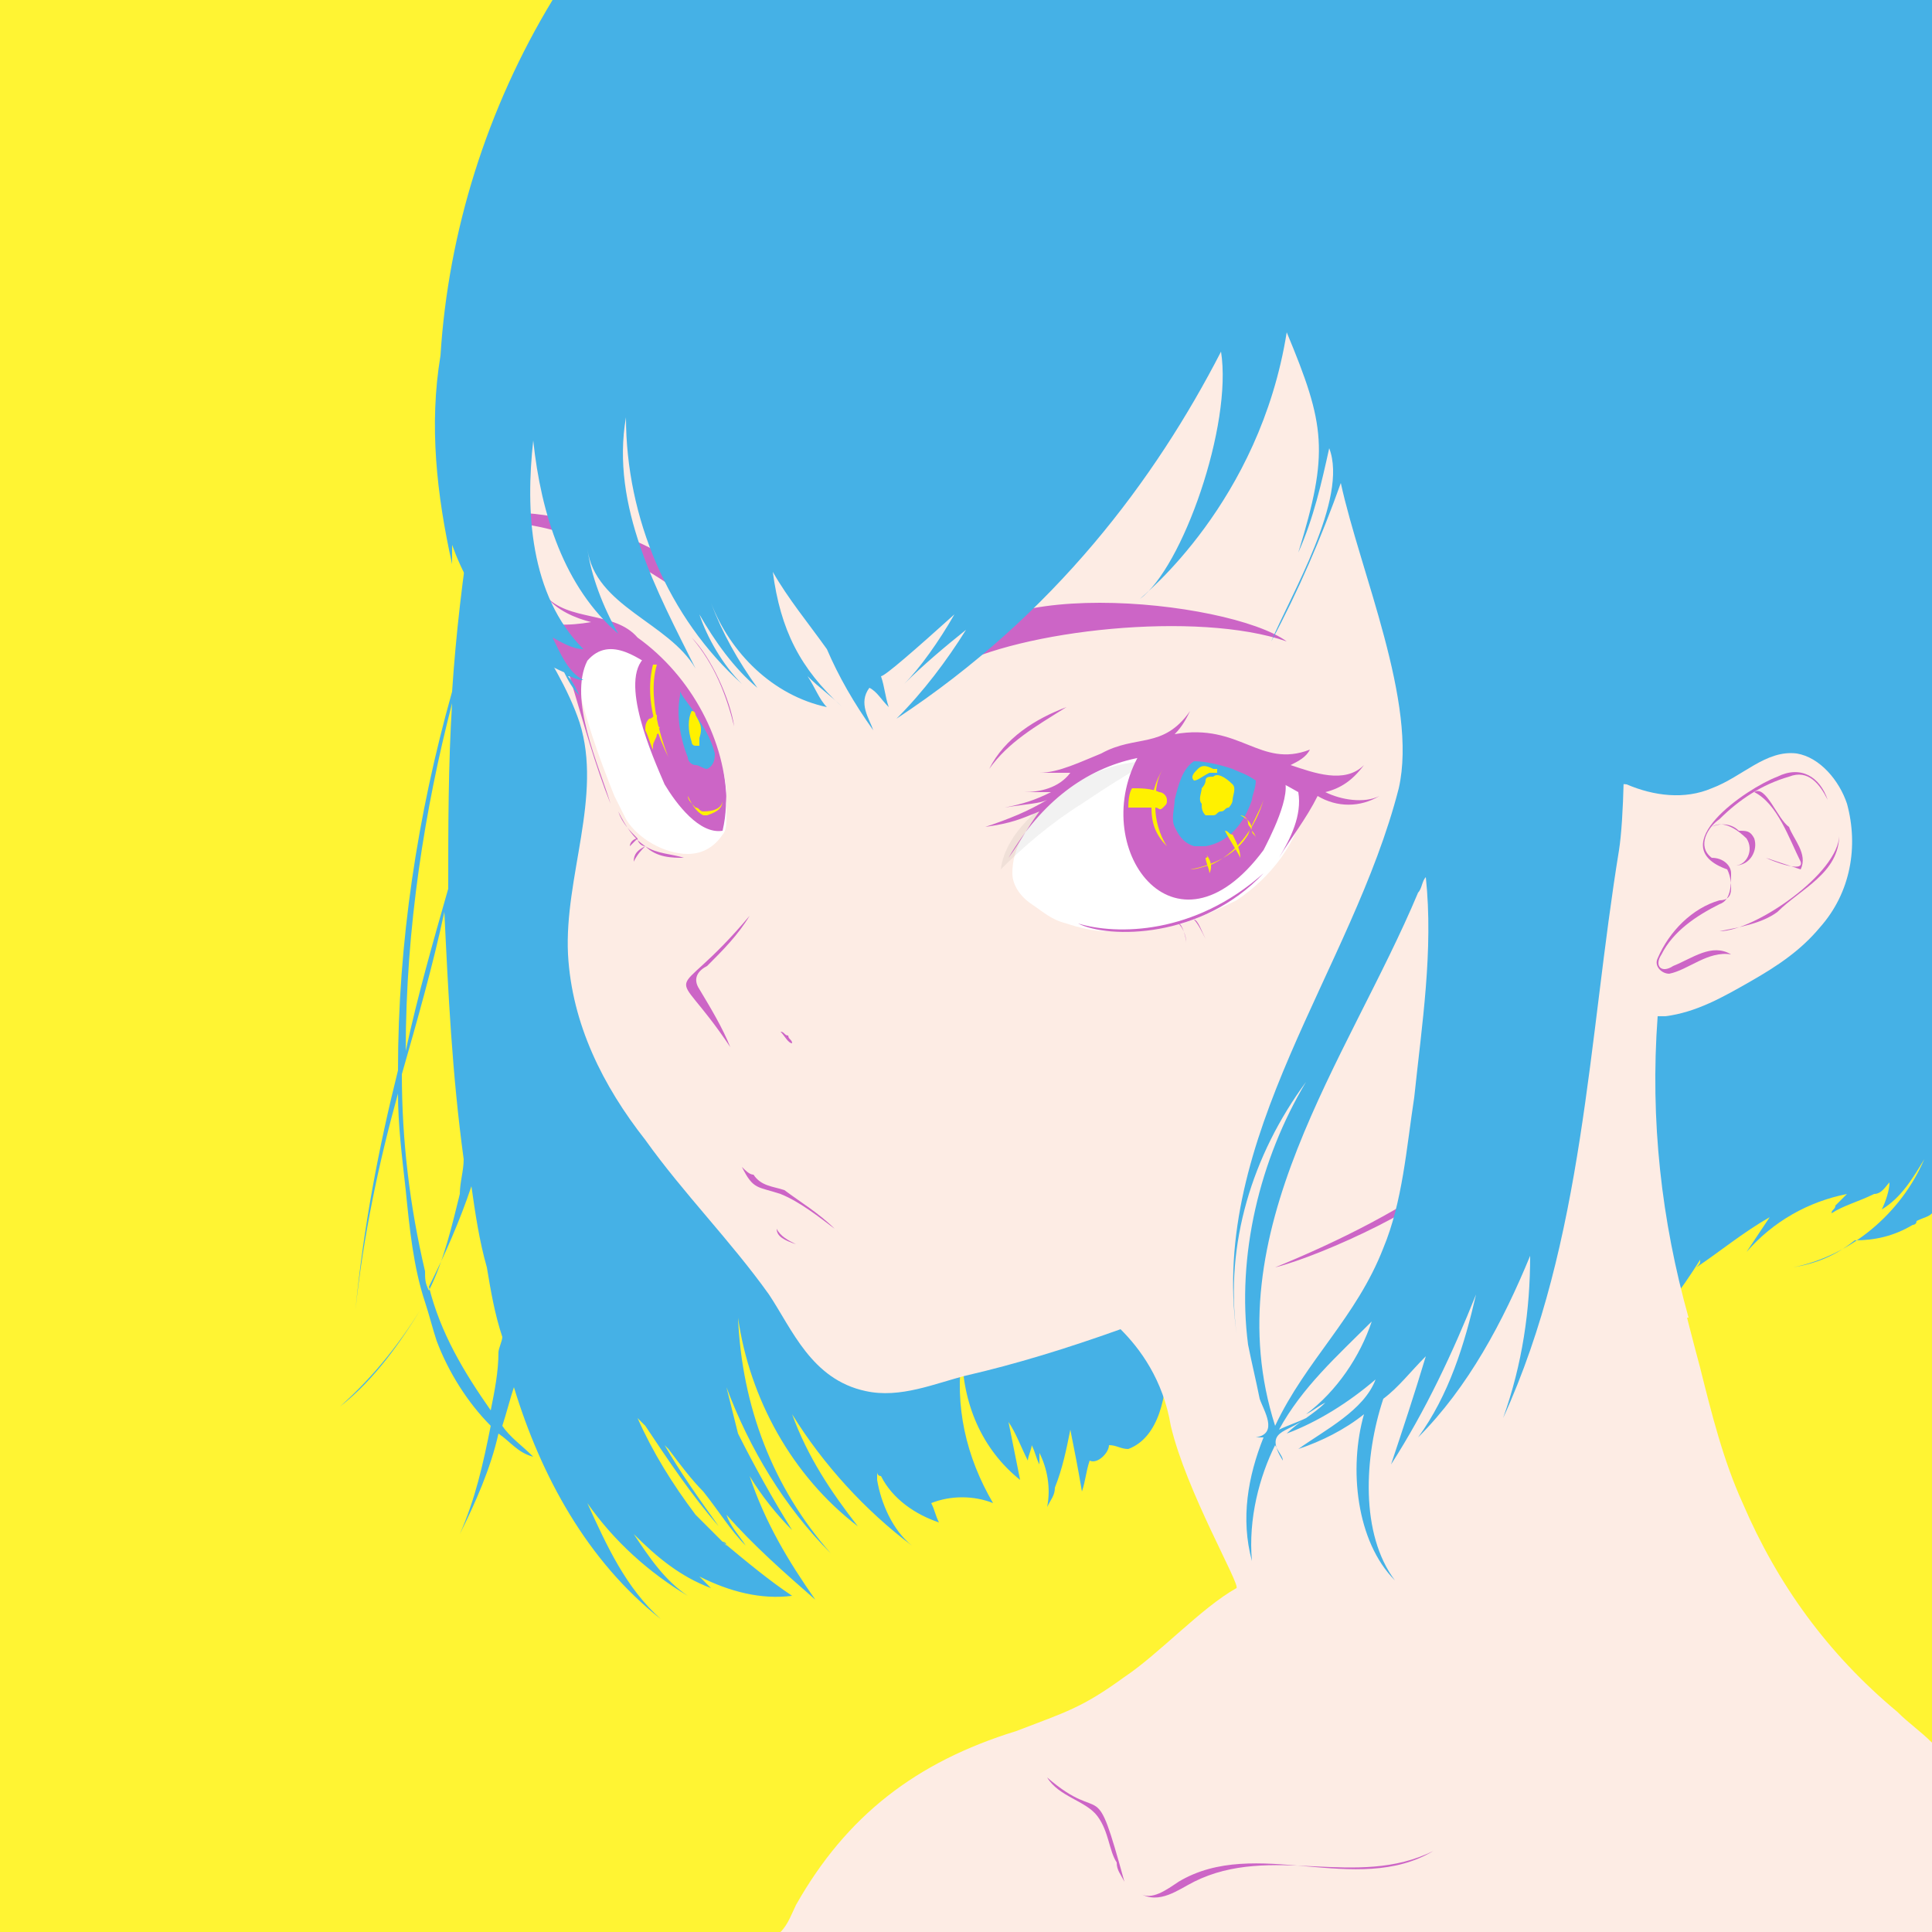 <svg xml:space="preserve" style="enable-background:new 0 0 50 50;" viewBox="0 0 50 50" y="0px" x="0px" xmlns:xlink="http://www.w3.org/1999/xlink" xmlns="http://www.w3.org/2000/svg" id="レイヤー_1" version="1.1">
<style type="text/css">
	.st0{fill:#FFF433;}
	.st1{fill:#45B1E6;}
	.st2{fill:none;}
	.st3{fill:#FDECE4;}
	.st4{fill:#FFFFFF;}
	.st5{opacity:5.100000e-02;fill:#040000;enable-background:new    ;}
	.st6{fill:#CC65C6;}
	.st7{fill:#FFF100;}
	.st8{opacity:7.060000e-02;fill:#040000;enable-background:new    ;}
</style>
<path d="M0,0h50v50H0V0z" class="st0" id="レイヤー_20"></path>
<path d="M13.1,9c-0.7,2.9-1.2,5.9-1.4,8.9c-0.9,3.2-1.4,6.5-1.4,9.8c-0.5,2-0.9,4.1-1.1,6.2
	c0.2-1.9,0.6-3.8,1.1-5.6c0,0.8,0.1,1.6,0.2,2.5c0.1,1,0.2,2,0.5,2.9c-0.6,1-1.3,1.9-2.2,2.7c0.9-0.7,1.6-1.7,2.2-2.7
	c0.1,0.3,0.2,0.7,0.3,1c0.3,0.8,0.8,1.6,1.4,2.2c-0.2,1-0.4,1.9-0.8,2.8c0.4-0.8,0.8-1.7,1-2.6c0.3,0.2,0.5,0.5,0.9,0.6
	c-0.3-0.3-0.6-0.5-0.8-0.8c0.1-0.3,0.2-0.7,0.3-1c0.7,2.3,1.9,4.5,3.8,6c-0.9-0.8-1.4-1.9-1.9-3c0.7,1,1.6,1.8,2.6,2.4
	c-0.6-0.4-1-1-1.4-1.6c0.6,0.6,1.2,1.1,2,1.4c-0.1-0.1-0.2-0.2-0.3-0.3c0.8,0.4,1.6,0.6,2.4,0.5c-0.6-0.4-1.2-0.9-1.8-1.4
	c0,0,0.1,0,0.1,0.1c-0.3-0.3-0.5-0.5-0.8-0.8c-0.6-0.8-1.1-1.6-1.5-2.5c0.1,0.1,0.2,0.2,0.2,0.2c0.6,0.9,1.2,1.8,1.9,2.6
	c-0.5-0.7-1-1.4-1.4-2.1l0.1,0.1c0.3,0.4,0.6,0.8,0.9,1.1c0.4,0.5,0.7,1,1.1,1.4c-0.2-0.3-0.4-0.5-0.5-0.8c0.7,0.8,1.5,1.5,2.3,2.2
	c-0.7-1-1.3-2-1.7-3.2c0.3,0.5,0.7,1,1.1,1.4c-0.5-0.8-1-1.7-1.4-2.5c-0.1-0.4-0.2-0.8-0.3-1.2c0.6,1.6,1.5,3.1,2.7,4.3
	c-1.5-1.7-2.3-3.8-2.4-6.1c0.3,2.1,1.4,4.1,3.1,5.4c-0.7-0.9-1.3-1.8-1.7-2.9c0.8,1.3,1.9,2.5,3.1,3.4c-0.5-0.4-0.8-1.1-0.9-1.7
	v-0.2c0,0,0,0.1,0.1,0.1c0.3,0.6,0.9,1,1.5,1.2c-0.1-0.2-0.1-0.3-0.2-0.5c0.5-0.2,1.1-0.2,1.6,0c-0.7-1.2-1-2.5-0.8-3.9
	c0,1.3,0.5,2.5,1.5,3.3c-0.1-0.5-0.2-1-0.3-1.5c0.2,0.3,0.3,0.6,0.5,1c0-0.1,0.1-0.3,0.1-0.4c0.1,0.2,0.1,0.3,0.2,0.5
	c0-0.1,0-0.2,0-0.3c0.2,0.4,0.3,0.9,0.2,1.4c0.1-0.2,0.2-0.3,0.2-0.5l0,0l0,0c0.2-0.5,0.3-1,0.4-1.5c0.1,0.5,0.2,1,0.3,1.6
	c0.1-0.3,0.1-0.5,0.2-0.8c0.2,0.1,0.5-0.2,0.5-0.4c0.2,0,0.3,0.1,0.5,0.1c0.8-0.3,1-1.4,1-2.3C30.8,33.1,13.1,8.9,13.1,9z
	 M11.7,18.2c-0.1,1.6-0.1,3.2-0.1,4.8c-0.4,1.4-0.8,2.8-1.1,4.2C10.5,24,11,20.9,11.7,18.2z M10.4,27.8c0.4-1.4,0.8-2.8,1.1-4.2
	c0.1,2.1,0.2,4.2,0.5,6.4c0,0.3-0.1,0.6-0.1,0.9c-0.2,0.8-0.4,1.7-0.8,2.5C11,33.2,11,33.1,11,32.9C10.6,31.2,10.4,29.5,10.4,27.8z
	 M12.9,35c0,0.5-0.1,1-0.2,1.5c-0.7-1-1.3-2-1.6-3.2c0.4-0.8,0.8-1.7,1.1-2.6c0.1,0.7,0.2,1.4,0.4,2.1c0.1,0.6,0.2,1.2,0.4,1.8
	C13,34.7,12.9,34.9,12.9,35z" class="st1" id="奥の髪"></path>
<g id="ベース肌色">
	<path d="M20.6,49.3c1.3-2.3,3-3.7,5.7-4.5c1.3-0.5,1.7-0.6,2.8-1.4c0.9-0.6,2.1-1.8,2.9-2.3c0.1,0-1.3-2.5-1.7-4.2
		c-0.2-1.1-0.8-1.9-1.3-2.5c-1.4,0.5-2.7,0.8-4,1.2c-0.9,0.2-1.8,0.6-2.6,0.4c-1.5-0.3-1.9-1.6-2.5-2.5c-1-1.5-2.2-2.6-3.2-4
		s-1.9-3.1-2-4.8c-0.1-2,0.9-4.1,0.3-6c-0.5-1.8-2-3.2-2.2-5.1c-0.2-3.1-0.2-5.5,0.9-8.8c0.5-1.5,1.2-2.8,2.5-4.6
		c0,0,0.1-0.1,0.2-0.2H0v50h20.3C20.4,49.8,20.5,49.5,20.6,49.3z" class="st2"></path>
	<path d="M13.7,4.8c-1.1,3.3-1.1,5.7-0.9,8.8c0.1,1.9,1.6,3.3,2.2,5.1c0.6,1.9-0.4,4-0.3,6c0.1,1.8,0.9,3.4,2,4.8
		c1,1.4,2.2,2.6,3.2,4c0.6,0.9,1.1,2.2,2.5,2.5c0.9,0.2,1.8-0.2,2.6-0.4c1.3-0.3,2.6-0.7,4-1.2c0.5,0.5,1.1,1.3,1.3,2.5
		c0.4,1.7,1.8,4.1,1.7,4.2c-0.9,0.5-2,1.7-2.9,2.3c-1.1,0.8-1.5,0.9-2.8,1.4c-2.6,0.8-4.4,2.2-5.7,4.5c-0.1,0.2-0.2,0.5-0.4,0.7H50
		v-4.9c-0.3-0.3-0.6-0.5-0.9-0.8c-1.8-1.5-3.1-3.3-4-5.4c-0.5-1.1-0.8-2.3-1.1-3.5c-0.8-3-1.6-6.2-1.1-9.3c0.3,0,0.7,0,1,0
		c0.3-0.1,0.5,0,1-0.6c0.4-0.4,0.7-0.3,1-0.5s0.3-0.2,0.7-0.6s1.7-2.1,1.3-3.3c0.6-0.6,1.3-1.3,2-2.1V0H16.4l-0.2,0.2
		C14.8,2,14.2,3.2,13.7,4.8z" class="st3"></path>
	<path d="M26.7,21.3c-0.3,0.4-0.5,0.8-0.5,1.3c0,0.3,0.2,0.6,0.5,0.8s0.5,0.4,0.9,0.5c0.3,0.1,0.7,0.2,1,0.2
		c0.2,0,1,0,2-0.2c0.6-0.2,1.2-0.5,1.4-0.6c0.9-0.6,1.6-1.5,1.8-2.6c0-0.1,0-0.1,0-0.2s-0.1-0.1-0.1-0.2c-0.8-0.7-2-1-3.1-1
		c-0.8,0-1.6,0.1-2.2,0.5C27.6,20.2,27.1,20.7,26.7,21.3z" class="st4"></path>
	<path d="M25.9,22.5c0.6-0.6,1.3-1.2,2.1-1.7c0.6-0.4,1.2-0.8,1.8-1.1c-0.7,0-1.4,0.2-2,0.6c-0.1,0.1-0.2,0.1-0.3,0.2
		C26.7,21,26,21.7,25.9,22.5z" class="st5"></path>
	<path d="M15.4,16.6c-0.1-0.1-0.5,0.2-0.5,0.3c-0.1,0.1,0,0.3,0,0.5c0.2,1.1,0.6,2.2,1,3.2c0.1,0.2,0.2,0.4,0.3,0.6
		c0.3,0.5,1,0.9,1.6,0.9c0.4,0,0.7-0.2,0.9-0.5c0.1-0.1,0.1-0.3,0.1-0.5s0-0.4,0-0.6s-0.1-0.7-0.2-0.9c-0.1-0.3-0.6-1.3-0.7-1.5
		s-0.6-0.8-0.7-0.8c-0.3-0.2-0.6-0.5-0.9-0.6C16,16.6,15.6,16.5,15.4,16.6z" class="st4"></path>
</g>
<path d="M42.2,34.6c0.8-0.5,1.3-1.2,1.8-2c0,0.1,0,0.1-0.1,0.2c0.6-0.4,1.2-0.9,1.9-1.3
	c-0.2,0.3-0.4,0.6-0.6,0.9c0.7-0.8,1.6-1.3,2.6-1.5c-0.1,0.1-0.2,0.2-0.3,0.3c0,0.1-0.1,0.1-0.1,0.2c0.3-0.2,0.7-0.3,1.1-0.5
	c0.2,0,0.3-0.2,0.4-0.3c0,0.2-0.1,0.5-0.2,0.7c0.5-0.3,0.8-0.8,1.1-1.3c-0.6,1.4-1.9,2.5-3.4,2.8c0.6-0.1,1.1-0.3,1.6-0.7
	c0.5,0,1-0.1,1.5-0.4l0,0c0,0,0.1,0,0.1-0.1c0.2-0.1,0.3-0.1,0.4-0.2V0H38.1C38.1,0,42.2,34.2,42.2,34.6z" class="st1" id="側面_x3001_後髪"></path>
<g id="耳">
	<path d="M47.8,20.8c-0.2-0.6-0.7-1.2-1.3-1.3c-0.8-0.1-1.4,0.6-2.2,0.9c-0.7,0.3-1.5,0.2-2.2-0.1
		C39.4,19.9,40.3,36,42.6,35c0.3-0.3,0.7-0.9,1.1-0.9c-0.7-2.5-1-5.1-0.8-7.8c0,0,0.1,0,0.2,0c0.8-0.1,1.5-0.5,2.2-0.9
		s1.3-0.8,1.8-1.4C47.9,23.1,48.1,21.9,47.8,20.8z" class="st3"></path>
	<path d="M28.9,48.2c0,0.2,0.1,0.3,0.2,0.5c-0.8-2.9-0.5-1.4-2-2.7c0.3,0.5,1,0.6,1.3,1C28.7,47.4,28.7,47.9,28.9,48.2z
		 M37.1,47.9c-2,1.2-4.6-0.4-6.6,0.8c-0.3,0.2-0.7,0.5-1,0.3c0.5,0.3,1-0.1,1.4-0.3C32.9,47.7,35.1,48.9,37.1,47.9z M29.5,19.5
		c-1.4,2.4,0.9,5.6,3.2,2.5c0.1-0.2,0.8-1.5,0.5-1.9C32.2,19.4,30.8,19.3,29.5,19.5z M16.7,17c-0.7,0.6,0.2,2.6,0.5,3.3
		c0.3,0.5,0.9,1.3,1.5,1.2C19.1,19.8,18.1,18,16.7,17C16.7,16.9,16.7,16.9,16.7,17z" class="st6"></path>
	<path d="M35.7,20.6c-0.4,0.2-1,0.1-1.4-0.1c0.4-0.1,0.7-0.3,1-0.7c-0.5,0.5-1.3,0.2-1.9,0c0.2-0.1,0.4-0.2,0.5-0.4
		c-1.3,0.5-1.8-0.7-3.5-0.4c0.2-0.2,0.3-0.4,0.4-0.6c-0.7,1-1.4,0.6-2.3,1.1C28,19.7,27.4,20,26.9,20c0.3,0,0.5,0,0.8,0
		c-0.3,0.4-0.8,0.5-1.2,0.5c0.3,0,0.5,0,0.7,0c-0.4,0.2-0.7,0.3-1.2,0.4c0.6-0.1,0.9-0.1,1.1-0.2c-0.5,0.3-1,0.5-1.6,0.7
		c0.7-0.1,0.9-0.2,1.4-0.4c-0.3,0.4-0.5,0.8-0.8,1.2l0,0c1.7-2.9,4.6-3.4,7.5-1.7c0.1,0.6-0.2,1.2-0.5,1.7c0.3-0.5,0.7-1,1-1.6
		C34.6,20.9,35.2,20.9,35.7,20.6z M32.7,22.6c-1.8,1.6-3.8,1.6-4.8,1.3C28.7,24.3,31.1,24.3,32.7,22.6z" class="st6"></path>
	<path d="M30.9,23.8c0.1,0.1,0.2,0.3,0.3,0.5C31.1,24.1,31,23.8,30.9,23.8z M30.5,23.9c0.1,0.1,0.2,0.3,0.2,0.5
		C30.7,24.3,30.6,23.9,30.5,23.9z M16.5,16.5c-0.6-0.7-1.8-0.4-2.4-1.1c0.3,0.4,0.8,0.6,1.2,0.7c-0.6,0.1-1.1,0.1-1.7-0.1
		c0.4,0.2,0.8,0.3,1.1,0.3c-0.4,0-0.8,0-1.2-0.1c0.3,0.2,0.7,0.3,1.1,0.3c-0.2,0-0.5,0-0.7,0c0.4,0.3,0.8,0.7,0.9,1.2
		c0.3,1,0.6,2.1,1,3.1c-0.3-1-1.1-2.7-0.6-3.7c0.6-0.7,1.4,0,1.9,0.3c0.9,0.9,1.6,2.1,1.7,3.4C18.8,19.2,17.9,17.5,16.5,16.5z
		 M16.7,21.9c-0.3-0.2-0.5-0.5-0.7-0.9c0.1,0.3,0.3,0.5,0.5,0.7c-0.1,0.1-0.1,0.1-0.2,0.2c0-0.1,0.1-0.2,0.2-0.2
		C16.5,21.8,16.6,21.9,16.7,21.9c-0.2,0.1-0.3,0.2-0.3,0.4C16.5,22.1,16.6,22,16.7,21.9c0.3,0.3,0.7,0.3,1,0.3
		C17.4,22.1,17,22.1,16.7,21.9z M25.6,19.9c0.4-0.8,1.2-1.3,2-1.6C26.8,18.8,26.1,19.2,25.6,19.9z M17.9,16.5c0.5,0.5,1,1.6,1.1,2.3
		C18.8,18,18.5,17.2,17.9,16.5z M24.6,17.3c0.2-2.5,7.2-1.8,8.7-0.7C31,15.8,26.4,16.3,24.6,17.3z M18.1,15.6
		c0.2-1.5-4.9-2.9-5.8-2.1c2-0.1,3.9,0.8,5.4,1.9C17.9,15.6,18,15.6,18.1,15.6z M18.3,25c0.4-0.4,0.8-0.8,1.1-1.3
		c-2.1,2.5-2.1,1-0.5,3.4c-0.2-0.5-0.5-1-0.8-1.5C17.9,25.3,18.1,25.1,18.3,25z M20.4,26.8c-0.1,0-0.1-0.1-0.2-0.1
		c0.1,0.1,0.2,0.3,0.3,0.3C20.5,26.9,20.4,26.9,20.4,26.8z M19.2,30.2c0.3,0.6,0.4,0.5,1,0.7c0.5,0.2,1,0.6,1.4,0.9
		c-0.4-0.4-0.9-0.7-1.3-1c-0.3-0.1-0.6-0.1-0.8-0.4C19.4,30.4,19.3,30.3,19.2,30.2z M20.1,31.8c0.1,0.2,0.3,0.3,0.5,0.4
		C20.3,32.1,20.1,32,20.1,31.8z M37.8,30.2c-1.5,1.1-3.1,1.9-4.8,2.6C34.2,32.5,37.3,31.1,37.8,30.2z M47.3,20.7
		c-0.2-0.6-0.7-0.9-1.3-0.6c-0.8,0.3-3,1.8-1.3,2.4c0.1,0.2,0.1,0.4,0.1,0.5c0,0.2-0.1,0.3-0.3,0.3c-0.7,0.2-1.3,0.8-1.6,1.5
		c-0.1,0.2,0.1,0.4,0.3,0.4c0.5-0.1,1-0.6,1.6-0.5c-0.5-0.3-1,0.1-1.5,0.3c-0.3,0.2-0.5,0-0.3-0.3c0.3-0.6,0.9-1,1.5-1.3
		c0.3-0.1,0.3-0.5,0.3-0.8c0-0.2-0.2-0.4-0.5-0.4c-0.4-0.3-0.1-0.8,0.2-1c0.5-0.5,1.1-0.9,1.8-1.1C46.8,19.9,47.1,20.3,47.3,20.7" class="st6"></path>
	<path d="M45.4,20.5c0.6,0.3,0.9,1.2,1.2,1.8c0.1,0.3-0.7,0-0.9-0.1c0.3,0.1,0.6,0.2,0.9,0.3c0.2-0.4-0.2-0.8-0.3-1.1
		C46,21.2,45.7,20.3,45.4,20.5z M44.3,21.4c0.3-0.2,0.7,0.1,0.9,0.3c0.2,0.3,0,0.7-0.3,0.7c0.4,0,0.6-0.4,0.5-0.7
		c-0.1-0.2-0.2-0.2-0.4-0.2C44.8,21.3,44.5,21.3,44.3,21.4z" class="st6"></path>
	<path d="M44.5,24.1c0.5-0.1,1.1-0.2,1.5-0.5c0.6-0.6,1.6-1,1.6-2C47.6,22.6,45.4,24.1,44.5,24.1z" class="st6"></path>
	<path d="M31.9,19.9c-0.3-0.1-0.7-0.2-1-0.2c-0.3,0.2-0.4,0.6-0.5,1c0,0.2-0.1,0.5,0,0.7s0.2,0.4,0.5,0.5
		c0.1,0,0.2,0,0.3,0c0.6-0.1,1-0.6,1.2-1.2c0-0.1,0.1-0.3,0.1-0.5C32.2,20,32.1,20,31.9,19.9z M18,18.5c-0.1-0.2-0.3-0.4-0.4-0.6
		c0,0,0,0,0,0.1c-0.1,0.5,0,1.1,0.2,1.6c0,0.1,0.1,0.2,0.2,0.2s0.2,0.1,0.3,0.1c0.2-0.1,0.2-0.3,0.2-0.4l0,0
		C18.4,19.1,18.2,18.8,18,18.5z" class="st1"></path>
	<path d="M31.4,20.1c-0.1,0-0.2,0-0.2,0.1s-0.1,0.2-0.1,0.2c0,0.1-0.1,0.3,0,0.4c0,0.1,0,0.2,0.1,0.3c0.1,0,0.1,0,0.2,0
		s0.1-0.1,0.2-0.1s0.1-0.1,0.2-0.1c0,0,0.1-0.1,0.1-0.2s0.1-0.3,0-0.4C31.7,20.1,31.5,20,31.4,20.1z M30.9,20.2
		c-0.1-0.1,0-0.2,0.1-0.3c0.1-0.1,0.2-0.1,0.4,0c0,0,0,0,0.1,0V20c0,0-0.1,0-0.2,0C31.1,20.1,31,20.2,30.9,20.2z M18,18.5
		c0,0,0-0.1-0.1-0.1c-0.1,0.2-0.1,0.5,0,0.8c0,0,0,0.1,0.1,0.1h0.1v-0.1v-0.1C18.2,18.8,18.1,18.7,18,18.5z M31.7,21.5
		c0.1,0.2,0.3,0.5,0.4,0.7c0-0.2-0.1-0.4-0.2-0.6C31.8,21.6,31.8,21.5,31.7,21.5L31.7,21.5L31.7,21.5z M32.1,21.1
		c0.1,0,0.2,0.1,0.2,0.2s0.1,0.1,0.1,0.2s0.1,0.1,0.1,0.2c0-0.1-0.1-0.2-0.1-0.2C32.4,21.3,32.3,21.2,32.1,21.1
		C32.2,21.1,32.1,21.1,32.1,21.1z M31.2,22.2c0,0.1,0.1,0.3,0.1,0.4c0.1-0.2,0-0.4-0.1-0.5C31.2,22.1,31.3,22.2,31.2,22.2z" class="st7"></path>
	<path d="M32.7,20.7c-0.1,0.3-0.3,0.6-0.4,0.9c-0.3,0.5-0.9,0.8-1.5,0.9c0.2,0,0.4-0.1,0.5-0.1
		C32,22.1,32.5,21.4,32.7,20.7z M30.1,19.9c-0.2,0.3-0.3,0.7-0.3,1c0,0.4,0.1,0.7,0.4,1c-0.2-0.3-0.3-0.7-0.3-1S29.9,20.2,30.1,19.9
		z M18.7,20.7c0,0.2-0.2,0.3-0.5,0.3c-0.1,0-0.1-0.1-0.2-0.1c-0.1-0.1-0.2-0.2-0.2-0.3c0.1,0.2,0.2,0.4,0.4,0.5h0.1l0,0
		C18.6,21,18.7,20.9,18.7,20.7z M17,18.8c0-0.1,0-0.2,0-0.3c-0.1,0-0.1,0.1-0.2,0.1c-0.1,0.1-0.1,0.2-0.1,0.3
		c0.1,0.2,0.1,0.3,0.2,0.5v-0.1c0-0.1,0.1-0.2,0.1-0.3C17,19,17.1,19,17,18.8C17.1,18.9,17.1,18.8,17,18.8
		C17.1,18.8,17.1,18.8,17,18.8z" class="st7"></path>
	<path d="M29.5,20.9c-0.1,0-0.3,0-0.3,0c0-0.4,0.1-0.5,0.1-0.5c0.2,0,0.5,0,0.7,0.1c0.1,0,0.2,0.1,0.2,0.2
		s0,0.1-0.1,0.2s-0.1,0-0.2,0C29.7,20.9,29.5,20.9,29.5,20.9z M16.9,17.2c-0.1,0.4-0.2,1.2,0.4,2.4c0,0-0.6-1.4-0.3-2.4H16.9z" class="st7"></path>
</g>
<path d="M28.7,47.7L28.7,47.7L28.7,47.7z" class="st8" id="シャドウ"></path>
<path d="M11.4,9.2c-0.3,1.8-0.1,3.6,0.3,5.4v-0.5c0.5,1.4,1.5,2.7,2.9,3.3c0.1,0.2,0.2,0.4,0.4,0.6
	c-0.1-0.2-0.2-0.4-0.3-0.5c0.1,0,0.2,0.1,0.4,0.1c-0.4-0.2-0.6-0.7-0.8-1.1c0.2,0.1,0.5,0.3,0.8,0.3c-1.4-1.4-1.5-3.6-1.3-5.4
	c0.2,1.9,0.8,3.8,2.2,5c-0.4-0.7-0.7-1.5-0.8-2.2c0.2,1.5,2.1,1.9,2.8,3.1c-1-2-2.2-4.2-1.8-6.5c0,2.6,1.1,5.2,3,6.9
	c-0.5-0.5-0.9-1.2-1.1-1.8c0.4,0.7,0.9,1.4,1.5,1.9c-0.5-0.7-0.9-1.4-1.2-2.2c0.5,1.3,1.6,2.4,3,2.7c-0.2-0.2-0.3-0.5-0.5-0.8
	c0.3,0.3,0.6,0.5,0.9,0.8c-1.1-1-1.6-2-1.8-3.5c0.4,0.7,0.9,1.3,1.4,2c0.3,0.7,0.7,1.4,1.2,2.1c-0.1-0.3-0.4-0.7-0.1-1.1
	c0.2,0.1,0.3,0.3,0.5,0.5c-0.1-0.3-0.1-0.5-0.2-0.8c0.1,0,0.9-0.7,1.9-1.6c-0.4,0.7-0.9,1.4-1.3,1.8c0.5-0.5,1.1-1,1.6-1.4
	c-0.5,0.8-1.1,1.6-1.8,2.3c4.1-2.7,6.7-6.2,8.4-9.5c0.3,1.9-1,5.6-2.1,6.4c0.1-0.1,3.1-2.5,3.8-6.9c1,2.4,1.1,3.1,0.3,5.7
	c0.4-0.9,0.6-1.8,0.8-2.7c0.5,1.3-1,3.8-1.5,5c0.7-1.3,1.3-2.7,1.8-4.1c0.5,2.3,2,5.7,1.5,7.9c-1.2,4.7-4.9,9-4.2,14.1
	c-0.3-2.3,0.4-4.6,1.8-6.5c-1.2,2-1.8,4.5-1.5,6.8c0.1,0.5,0.2,0.9,0.3,1.4c0.1,0.3,0.5,0.9-0.1,1c0.1,0,0.2,0,0.2,0
	c-0.4,1-0.6,2.1-0.3,3.2c-0.1-1.1,0.2-2.2,0.6-3c0.1,0.2,0.2,0.3,0.2,0.4c-0.5-0.8,0.1-0.7,0.6-1.1c-0.2,0.1-0.5,0.2-0.7,0.3
	c0.6-1.1,1.5-1.9,2.4-2.8c-0.3,0.9-0.9,1.8-1.7,2.4c0.2-0.1,0.3-0.2,0.5-0.3c-0.3,0.3-0.7,0.5-1,0.8c0.8-0.3,1.6-0.8,2.3-1.4
	c-0.3,0.8-1.3,1.3-2,1.8c0.6-0.2,1.2-0.5,1.7-0.9c-0.4,1.4-0.2,3.3,0.8,4.3c-0.9-1.2-0.8-3.2-0.3-4.7c0.4-0.3,0.7-0.7,1.1-1.1
	c-0.3,1-0.6,1.9-0.9,2.8c0.9-1.4,1.6-2.9,2.2-4.4c-0.3,1.3-0.7,2.6-1.5,3.7c1.3-1.3,2.2-3,2.9-4.7c0,1.4-0.2,2.8-0.7,4.2l0,0
	c2.1-4.6,2.2-9.8,3-14.7c0.5-3.2-0.5-21-0.6-22h-27C12.6,2.8,11.6,6,11.4,9.2z M36.7,23.1c0.1-0.1,0.1-0.3,0.2-0.4
	c0.2,1.9-0.1,3.8-0.3,5.7c-0.2,1.3-0.3,2.7-0.8,3.9c-0.7,1.8-2,2.9-2.8,4.6C31.4,31.9,34.9,27.4,36.7,23.1z" class="st1"></path>
</svg>
